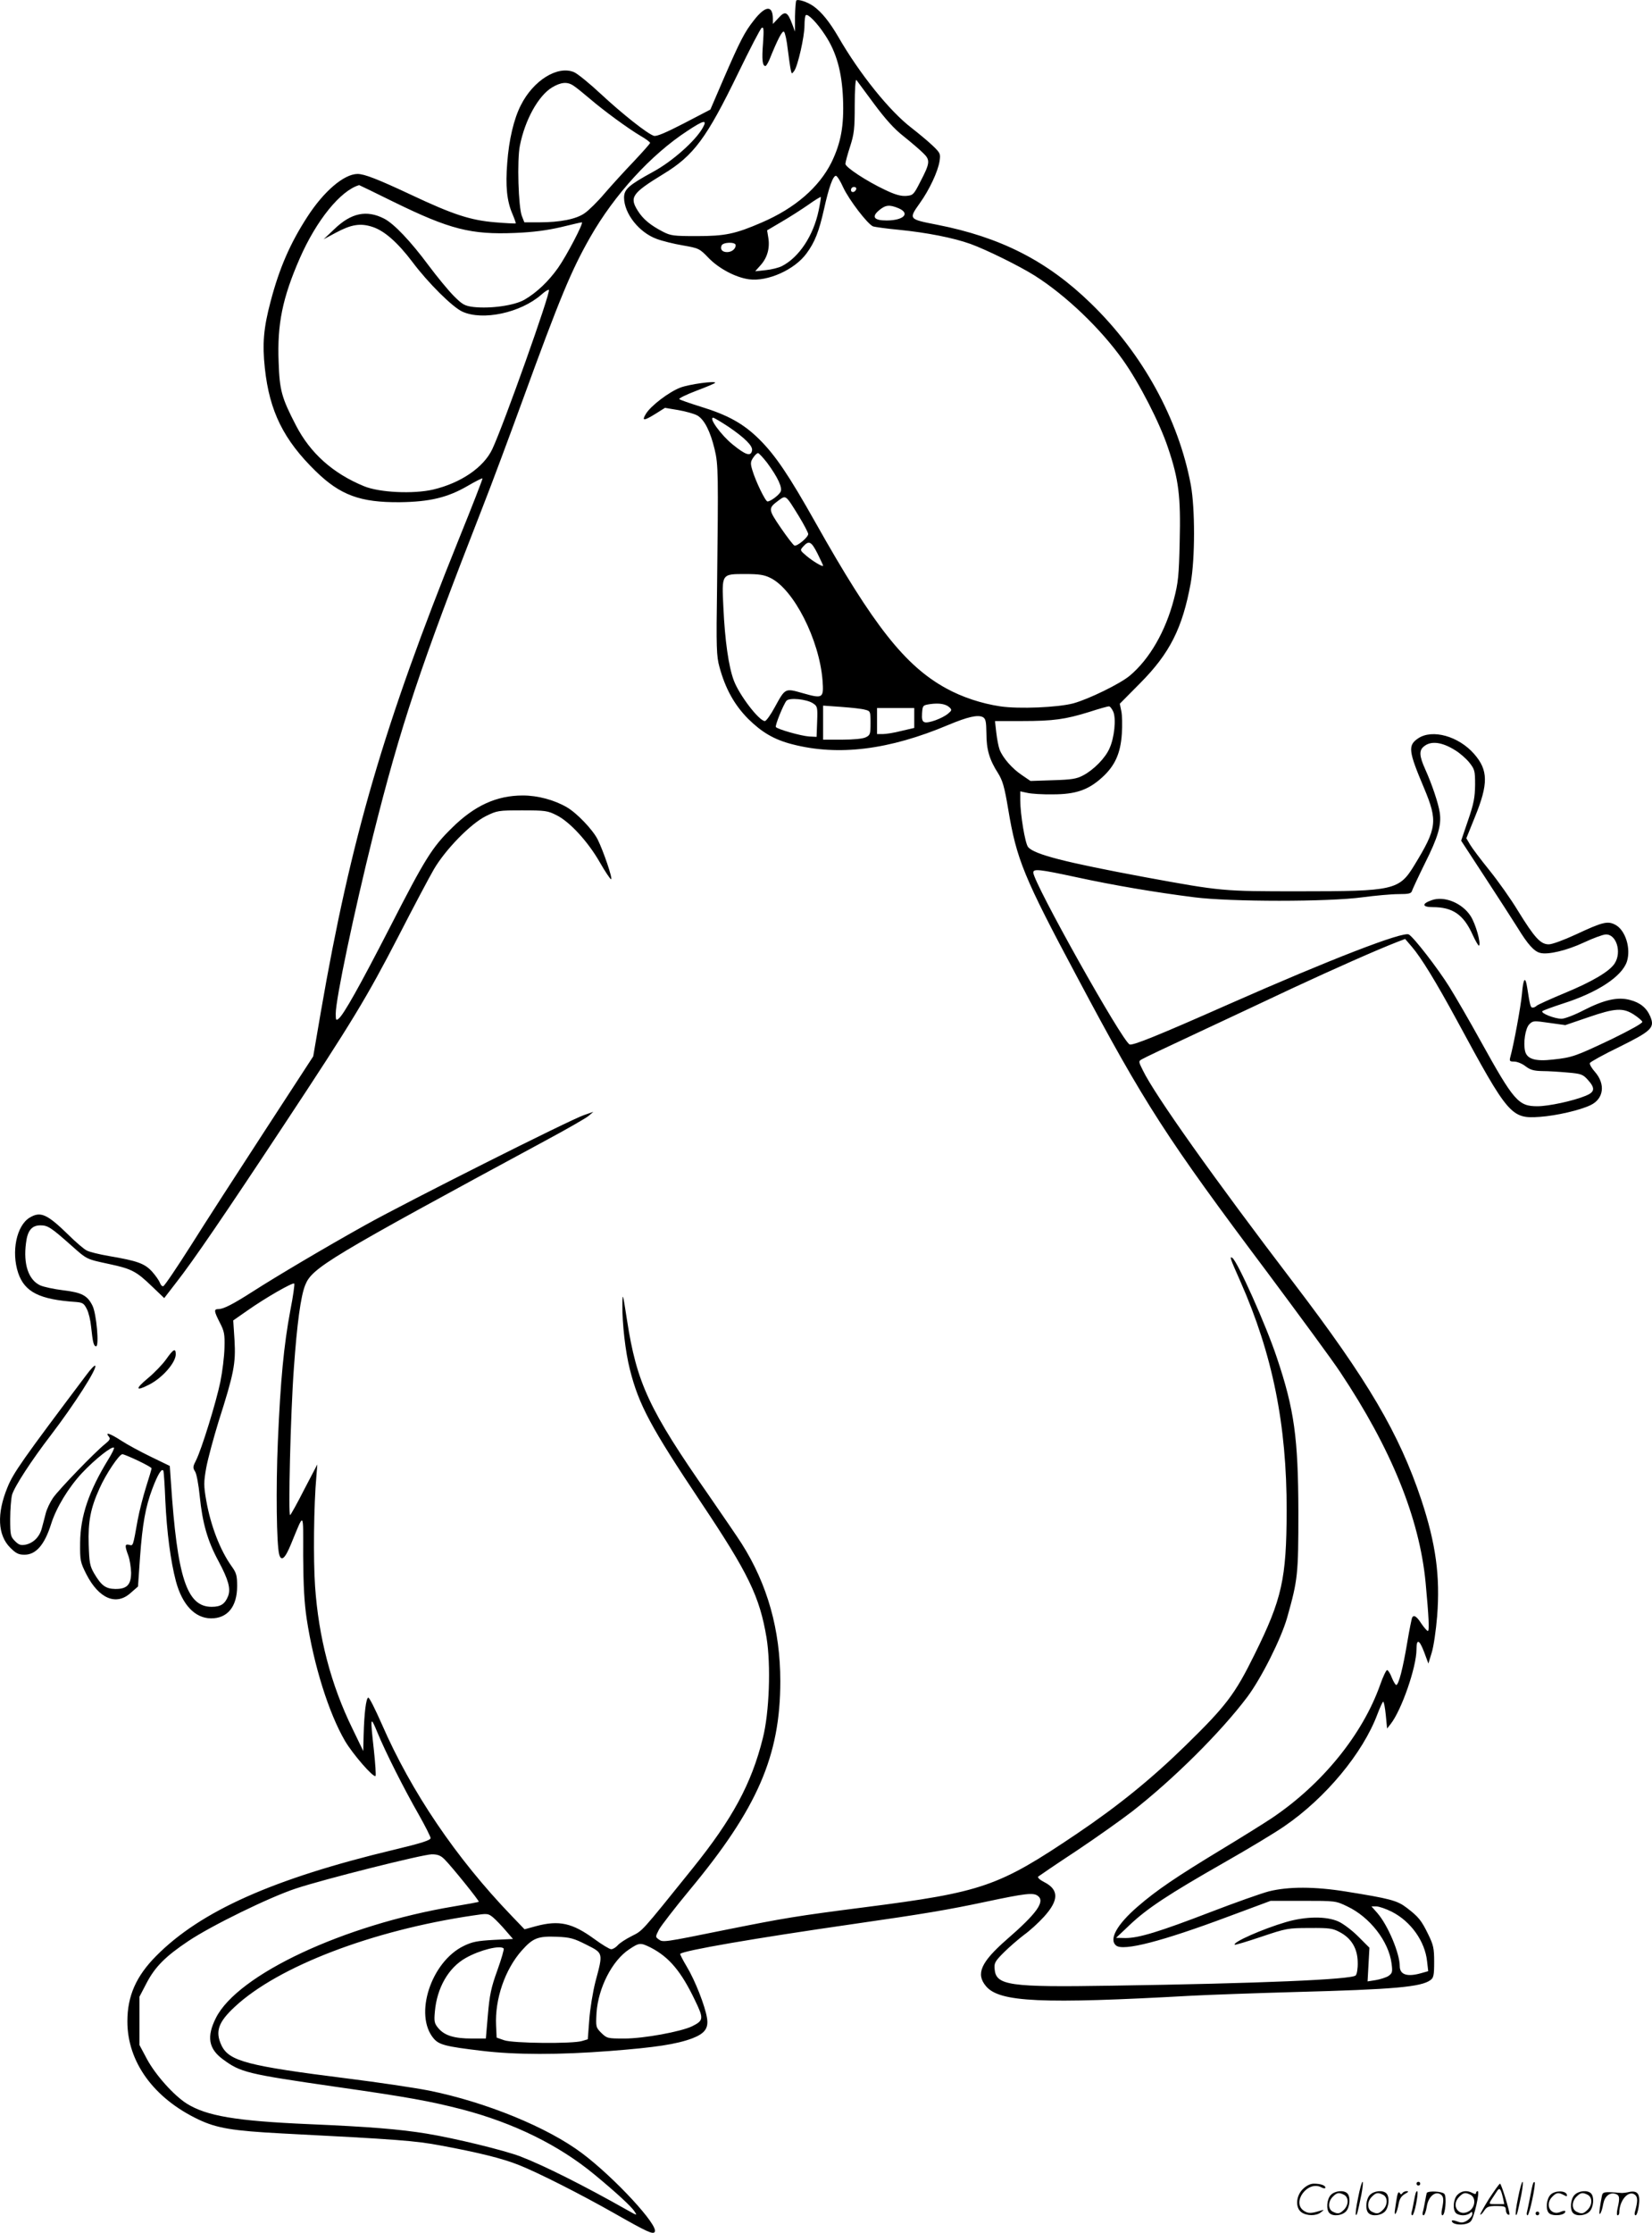 <svg version="1.0" xmlns="http://www.w3.org/2000/svg"
  viewBox="0 0 888.084 1199.902"
 preserveAspectRatio="xMidYMid meet">
<g transform="translate(-0.518,1200.477) scale(0.1,-0.1)"
fill="#000000" stroke="none">
<path d="M4286 12002 c-3 -3 -6 -42 -7 -86 l0 -81 -15 40 c-25 67 -38 73 -73
34 l-31 -33 0 29 c-1 73 -40 70 -101 -8 -51 -64 -75 -111 -164 -316 l-71 -165
-142 -74 c-99 -51 -148 -72 -162 -67 -35 11 -171 119 -285 225 -60 56 -125
109 -144 117 -88 37 -219 -44 -286 -178 -37 -72 -64 -185 -73 -310 -10 -124
-2 -205 28 -274 11 -26 19 -49 18 -51 -2 -1 -51 1 -110 6 -133 11 -226 41
-453 148 -179 84 -251 112 -288 112 -73 -1 -181 -93 -270 -231 -92 -142 -150
-275 -197 -454 -38 -143 -45 -227 -31 -359 25 -232 101 -385 273 -553 132
-129 240 -169 453 -167 160 2 257 25 365 88 41 24 77 42 79 40 2 -2 -56 -151
-129 -331 -400 -992 -579 -1605 -740 -2536 l-41 -239 -261 -401 c-144 -221
-323 -498 -397 -616 -75 -118 -141 -216 -148 -218 -6 -2 -14 6 -18 18 -4 11
-23 39 -42 60 -40 44 -79 58 -232 84 -52 9 -106 22 -120 30 -14 7 -59 45 -98
84 -115 112 -150 128 -209 92 -70 -43 -99 -183 -61 -297 35 -103 115 -143 312
-156 35 -3 42 -8 57 -38 10 -19 20 -62 23 -95 9 -85 14 -105 27 -105 17 0 2
176 -20 219 -27 54 -57 70 -157 82 -49 6 -106 18 -125 27 -62 30 -90 113 -75
227 8 67 31 95 78 95 39 0 57 -12 163 -106 89 -79 81 -75 211 -103 116 -25
142 -39 224 -118 l67 -64 64 83 c91 116 261 365 580 848 365 552 445 684 616
1015 79 154 165 316 190 359 63 107 197 244 279 285 61 30 67 31 196 31 123 0
137 -2 184 -26 71 -35 169 -142 232 -252 29 -51 57 -92 61 -92 11 0 -42 154
-72 214 -27 53 -112 142 -166 173 -67 39 -156 63 -236 63 -141 0 -260 -54
-382 -175 -106 -104 -143 -163 -332 -532 -163 -317 -249 -470 -276 -492 -14
-12 -16 -9 -16 26 0 79 98 544 201 958 148 590 253 906 587 1760 50 127 147
388 217 580 200 549 261 696 363 875 130 228 326 443 522 571 89 59 109 63 83
17 -38 -69 -164 -181 -266 -236 -133 -73 -157 -94 -157 -140 1 -85 80 -186
175 -221 29 -11 93 -27 141 -35 86 -15 90 -17 138 -67 55 -57 145 -105 217
-115 100 -14 246 51 310 139 45 61 67 118 94 238 26 117 48 179 64 179 6 0 24
-28 39 -62 31 -67 132 -199 161 -210 10 -3 72 -12 137 -18 151 -15 294 -43
386 -76 86 -31 264 -119 345 -170 169 -107 355 -285 475 -454 87 -122 198
-338 242 -471 58 -171 69 -262 63 -504 -4 -184 -8 -222 -31 -310 -45 -173
-131 -322 -237 -411 -52 -44 -223 -127 -304 -149 -83 -22 -292 -31 -393 -16
-100 15 -204 49 -291 97 -220 121 -390 336 -701 889 -144 256 -217 364 -304
450 -85 84 -169 130 -316 175 -58 18 -109 36 -113 40 -4 4 37 24 92 45 56 21
101 40 101 43 0 11 -139 -8 -187 -26 -61 -23 -161 -99 -186 -142 -23 -38 -11
-38 52 1 l51 32 72 -12 c40 -7 86 -20 102 -29 38 -22 70 -86 93 -182 20 -83
20 -130 13 -740 -5 -328 -3 -372 13 -430 32 -117 80 -203 154 -278 74 -73 140
-112 238 -137 248 -64 520 -30 838 104 105 44 159 56 186 42 15 -9 18 -22 19
-88 0 -86 16 -141 63 -214 24 -39 34 -72 54 -192 45 -271 83 -364 373 -907
362 -681 481 -864 1021 -1584 172 -231 349 -471 391 -535 274 -411 426 -785
459 -1131 17 -182 21 -260 12 -260 -4 0 -20 18 -35 40 -25 39 -40 48 -49 33
-3 -5 -15 -65 -27 -136 -23 -138 -46 -227 -59 -227 -4 0 -15 18 -24 40 -8 22
-20 40 -25 40 -5 0 -22 -35 -37 -78 -95 -269 -313 -537 -585 -719 -42 -28
-164 -104 -270 -168 -244 -148 -346 -217 -449 -306 -111 -96 -156 -176 -116
-209 38 -32 247 22 605 156 l226 84 174 0 c174 0 176 0 238 -30 121 -57 223
-188 238 -307 6 -46 4 -52 -17 -67 -13 -8 -44 -18 -68 -22 l-44 -7 5 91 5 90
-61 61 c-33 33 -81 69 -106 80 -65 29 -174 28 -281 -3 -126 -37 -289 -109
-276 -122 2 -2 66 17 143 43 134 45 143 47 259 47 106 1 125 -2 162 -22 63
-33 96 -88 97 -162 1 -33 -4 -64 -11 -71 -22 -22 -514 -43 -1313 -55 -551 -9
-621 1 -628 90 -3 32 3 42 50 89 29 29 78 71 108 94 31 22 79 66 107 97 81 89
82 146 1 187 -22 11 -36 24 -32 29 5 4 97 67 205 138 108 72 243 168 300 212
222 173 477 426 619 615 75 100 182 312 215 428 57 203 60 229 60 567 -1 399
-22 551 -116 830 -57 172 -212 518 -239 535 -16 10 -13 0 44 -128 172 -390
249 -768 248 -1232 -1 -365 -25 -473 -172 -770 -106 -215 -152 -276 -371 -490
-182 -178 -363 -325 -584 -474 -423 -285 -505 -314 -1145 -396 -366 -47 -430
-58 -740 -120 -340 -69 -341 -69 -364 -52 -18 13 -18 14 2 53 12 21 85 116
162 209 367 441 490 724 490 1125 0 276 -69 521 -208 740 -19 30 -99 147 -177
260 -321 460 -387 603 -439 940 -23 148 -24 152 -25 82 -1 -99 16 -251 40
-345 48 -192 113 -312 384 -718 254 -380 314 -504 351 -725 24 -147 15 -403
-20 -540 -61 -245 -163 -433 -377 -699 -280 -348 -268 -334 -327 -364 -32 -16
-66 -38 -76 -50 -11 -12 -26 -21 -35 -21 -9 0 -50 25 -91 55 -118 86 -189 102
-313 69 l-62 -17 -71 74 c-297 309 -538 665 -696 1028 -35 79 -67 144 -73 143
-12 -2 -22 -85 -25 -202 l-2 -85 -58 120 c-116 237 -182 491 -201 765 -10 143
-7 438 7 591 l5 64 -69 -132 c-37 -73 -72 -136 -77 -140 -11 -11 2 546 20 789
17 240 37 388 61 447 37 93 123 145 1302 782 106 57 205 114 220 126 l27 23
-49 -17 c-73 -24 -948 -464 -1176 -591 -212 -118 -477 -275 -608 -359 -103
-66 -155 -93 -182 -93 -26 0 -25 -10 7 -73 24 -46 27 -62 25 -135 -1 -46 -11
-127 -22 -182 -22 -108 -101 -364 -131 -423 -17 -33 -18 -40 -5 -60 8 -12 19
-72 25 -133 15 -146 42 -240 101 -349 53 -99 66 -147 52 -186 -17 -44 -40 -59
-89 -59 -134 0 -185 157 -219 671 l-6 86 -101 49 c-56 27 -128 66 -160 87 -60
39 -89 48 -67 22 10 -12 6 -19 -21 -41 -52 -41 -248 -244 -279 -289 -15 -22
-33 -59 -39 -83 -6 -23 -15 -59 -21 -80 -12 -46 -45 -79 -87 -88 -26 -5 -37
-1 -57 19 -24 24 -26 33 -26 119 0 51 5 110 10 130 13 44 103 183 209 321 126
165 251 360 238 373 -3 3 -24 -18 -46 -48 -344 -457 -395 -529 -426 -607 -58
-141 -52 -256 15 -323 31 -31 45 -38 77 -38 62 0 108 54 143 165 28 89 94 197
167 275 70 74 161 146 171 135 3 -3 -11 -31 -30 -62 -105 -171 -151 -306 -152
-449 -1 -97 1 -104 34 -170 67 -130 160 -170 238 -99 l39 34 11 158 c13 177
29 269 66 367 30 80 53 116 60 95 2 -8 7 -79 10 -158 8 -170 28 -324 57 -434
34 -126 102 -198 188 -199 89 -1 141 63 141 173 0 57 -4 71 -29 106 -62 86
-113 218 -137 354 -14 80 -14 98 0 177 9 48 39 159 66 247 83 260 93 312 86
437 l-7 107 76 53 c95 67 244 153 252 145 3 -3 -6 -68 -21 -144 -35 -187 -53
-376 -67 -703 -11 -255 -7 -555 7 -608 11 -41 32 -23 64 56 72 174 65 181 65
-65 1 -159 6 -251 19 -338 38 -249 118 -505 206 -656 42 -71 153 -199 164
-188 3 3 -1 66 -9 140 -20 181 -19 186 19 94 43 -105 143 -303 222 -441 35
-62 64 -119 64 -127 0 -11 -48 -27 -195 -62 -652 -156 -1041 -330 -1280 -571
-108 -109 -155 -215 -155 -352 0 -218 142 -413 382 -527 99 -47 184 -61 448
-75 624 -32 717 -39 855 -65 200 -37 330 -69 418 -104 106 -42 333 -157 518
-262 174 -99 205 -113 214 -98 22 34 -216 291 -390 422 -186 140 -517 275
-822 337 -82 16 -278 45 -438 65 -540 68 -638 93 -679 178 -35 75 -18 125 73
209 233 216 737 409 1278 489 79 12 82 12 110 -11 15 -13 46 -45 67 -70 l39
-45 -105 -5 c-87 -5 -114 -10 -161 -33 -175 -86 -267 -370 -161 -496 29 -35
66 -44 259 -67 180 -22 419 -22 688 -1 246 19 358 36 444 68 67 26 88 54 79
109 -10 65 -65 204 -108 275 -22 37 -38 68 -36 70 18 18 400 84 928 160 390
56 512 77 715 120 212 45 255 50 279 32 41 -30 -3 -93 -168 -236 -138 -121
-166 -184 -110 -250 72 -86 299 -96 1104 -51 96 5 348 14 560 20 530 14 675
27 725 64 17 12 20 26 20 98 0 73 -4 91 -32 148 -37 76 -52 94 -116 143 -51
39 -90 49 -327 87 -168 27 -308 27 -413 1 -42 -11 -183 -61 -313 -111 -278
-107 -387 -140 -458 -140 l-51 1 74 70 c93 88 206 163 506 334 132 75 278 163
325 196 221 151 422 393 500 602 14 37 28 67 31 67 4 0 10 -32 14 -72 l7 -72
19 24 c59 75 139 306 139 401 0 59 15 54 41 -14 l23 -62 18 59 c10 32 23 120
29 195 17 216 -7 390 -85 626 -119 356 -287 642 -685 1164 -428 561 -749 1013
-812 1144 -24 48 -24 49 -4 60 11 7 142 69 290 138 149 70 383 179 520 244
226 105 449 204 562 248 l42 16 36 -42 c50 -58 129 -187 242 -395 278 -514
292 -530 447 -519 86 6 214 35 272 63 71 34 81 113 23 179 -17 19 -29 40 -27
47 2 6 74 46 159 87 173 86 191 103 166 163 -20 47 -55 75 -109 89 -66 18
-140 1 -251 -56 -48 -25 -101 -45 -117 -45 -37 0 -114 30 -103 41 4 4 53 22
108 40 189 60 319 146 346 226 23 71 -8 170 -62 198 -41 22 -69 15 -210 -51
-67 -31 -129 -54 -148 -54 -44 0 -76 35 -166 181 -38 63 -107 160 -153 217
-46 57 -93 119 -104 138 l-20 34 46 114 c73 179 72 252 -4 339 -84 96 -225
135 -301 84 -56 -38 -53 -67 32 -268 74 -177 69 -215 -52 -413 -82 -135 -109
-141 -619 -141 -413 0 -416 0 -830 76 -425 79 -596 122 -628 162 -16 19 -42
176 -42 251 l0 48 38 -8 c20 -5 82 -9 137 -8 122 0 190 23 264 90 70 63 100
130 107 235 3 46 2 102 -3 123 l-8 39 110 111 c159 160 227 296 271 536 24
132 24 402 1 528 -66 355 -260 708 -539 978 -234 227 -484 354 -825 421 -154
30 -154 30 -93 116 51 71 97 169 106 225 6 40 5 44 -38 85 -24 23 -75 65 -112
94 -118 90 -280 291 -395 491 -47 80 -88 131 -132 163 -32 23 -84 40 -93 31z
m155 -186 c61 -92 90 -198 96 -341 6 -146 -11 -238 -62 -343 -67 -134 -196
-246 -375 -323 -143 -62 -198 -73 -350 -73 -122 0 -139 2 -180 23 -68 35 -108
68 -136 113 -46 73 -32 94 138 198 163 99 232 193 401 541 63 130 120 240 127
244 11 7 12 -10 7 -83 -7 -89 -3 -122 13 -122 4 0 13 15 21 33 44 109 70 160
79 151 6 -6 15 -48 20 -94 6 -47 13 -96 16 -110 5 -24 6 -24 19 -6 19 26 55
184 55 243 0 27 3 53 7 56 10 11 62 -42 104 -107z m262 -368 c61 -82 108 -135
159 -175 40 -32 87 -72 105 -90 40 -38 39 -53 -16 -158 -34 -67 -38 -70 -74
-73 -28 -2 -59 6 -113 32 -100 47 -214 122 -214 140 0 9 11 50 25 93 22 68 25
96 25 223 0 82 4 140 9 135 4 -6 47 -63 94 -127z m-1613 95 c14 -9 52 -40 85
-68 77 -66 207 -161 273 -200 28 -16 52 -34 52 -38 0 -4 -40 -49 -88 -100 -49
-51 -119 -128 -157 -172 -37 -44 -86 -92 -107 -106 -45 -32 -132 -49 -244 -49
l-80 0 -13 33 c-19 46 -27 302 -11 379 27 138 99 268 173 313 49 29 83 32 117
8z m-969 -623 c302 -148 416 -177 654 -167 98 4 171 14 245 31 58 14 108 26
113 26 12 0 -82 -180 -128 -245 -51 -72 -114 -132 -179 -170 -54 -32 -183 -50
-275 -40 -48 6 -60 13 -106 59 -28 28 -90 103 -137 166 -95 128 -185 223 -238
250 -94 48 -177 31 -268 -57 l-57 -54 65 35 c84 45 133 53 199 31 63 -21 134
-83 214 -189 84 -112 215 -242 268 -266 110 -50 313 -6 424 91 20 18 38 29 41
26 11 -11 -244 -728 -304 -855 -46 -99 -170 -183 -318 -218 -108 -25 -290 -16
-372 18 -168 69 -289 178 -366 327 -77 149 -88 188 -93 341 -8 204 21 344 113
555 90 206 220 366 320 395 1 0 84 -40 185 -90z m2487 68 c-6 -18 -28 -21 -28
-4 0 9 7 16 16 16 9 0 14 -5 12 -12z m-202 -115 c-28 -134 -105 -251 -197
-298 -17 -9 -57 -19 -88 -22 l-56 -6 31 35 c35 40 49 92 39 148 l-6 37 78 46
c43 25 107 66 143 91 35 25 66 44 68 42 1 -2 -4 -35 -12 -73z m429 13 c66 -28
28 -66 -64 -66 -67 0 -82 19 -41 54 36 30 56 32 105 12z m-875 -199 c0 -20
-21 -37 -46 -37 -26 0 -38 14 -30 35 7 19 76 21 76 2z m-38 -976 c88 -60 131
-103 126 -127 -6 -34 -34 -25 -104 32 -63 51 -130 144 -105 144 5 0 42 -22 83
-49z m207 -193 c58 -79 84 -134 72 -157 -11 -19 -54 -51 -70 -51 -11 0 -63
107 -81 167 -11 36 -11 46 4 68 9 14 21 25 26 25 5 0 27 -24 49 -52z m170
-286 c28 -46 51 -90 51 -97 0 -17 -59 -67 -74 -62 -6 2 -39 45 -74 96 -68 100
-68 104 -12 146 41 30 38 32 109 -83z m101 -202 c16 -33 30 -62 30 -65 0 -9
-53 22 -90 53 -35 30 -35 30 -16 51 30 33 43 26 76 -39z m-253 -131 c125 -61
263 -332 280 -551 7 -96 2 -99 -107 -68 -95 27 -93 28 -150 -76 -22 -41 -46
-74 -53 -74 -31 0 -138 140 -167 218 -28 74 -48 216 -56 392 -9 183 -11 180
119 180 72 0 100 -4 134 -21z m229 -674 c23 -15 25 -20 22 -98 l-3 -82 -40 2
c-44 3 -171 39 -179 51 -5 8 40 120 57 141 15 18 109 9 143 -14z m734 -22 c13
-13 12 -16 -8 -33 -31 -26 -108 -54 -127 -46 -12 4 -15 17 -13 48 3 42 4 43
43 49 49 7 85 1 105 -18z m-455 -12 c29 -7 30 -9 30 -71 0 -59 -2 -66 -25 -77
-15 -8 -65 -13 -127 -13 l-103 0 0 91 0 92 98 -7 c54 -4 111 -10 127 -15z
m1335 -11 c16 -38 6 -139 -20 -196 -22 -52 -85 -116 -142 -146 -36 -19 -62
-23 -163 -26 l-120 -4 -47 32 c-52 35 -101 91 -119 136 -6 16 -14 57 -18 92
l-7 62 145 0 c169 0 233 9 362 49 52 17 99 30 105 30 6 1 17 -13 24 -29z
m-1070 -33 l0 -54 -69 -16 c-38 -10 -83 -17 -100 -17 l-31 0 0 70 0 70 100 0
100 0 0 -53z m2908 -174 c25 -15 59 -45 76 -66 29 -37 31 -44 31 -120 -1 -68
-7 -101 -38 -191 l-37 -109 128 -196 c71 -108 149 -230 175 -271 55 -90 89
-128 122 -136 42 -11 143 13 235 56 49 23 101 42 116 43 58 4 89 -95 49 -156
-27 -42 -119 -97 -269 -159 -77 -32 -145 -63 -150 -68 -6 -6 -15 -10 -22 -10
-11 0 -14 12 -29 108 -10 64 -21 51 -28 -34 -6 -66 -44 -273 -63 -341 -5 -20
-3 -23 21 -23 16 0 43 -11 61 -25 26 -20 45 -25 91 -26 32 0 93 -4 137 -8 71
-6 81 -10 107 -39 41 -45 38 -66 -12 -86 -68 -28 -200 -56 -259 -56 -102 0
-126 27 -305 350 -59 107 -135 238 -168 291 -61 98 -190 265 -218 282 -30 18
-421 -133 -969 -375 -384 -170 -514 -222 -532 -216 -39 15 -518 870 -518 924
0 21 31 18 231 -25 203 -44 421 -81 634 -108 195 -25 723 -25 905 0 68 9 155
17 193 17 56 0 69 3 73 18 3 9 34 76 69 147 71 141 90 207 80 273 -7 49 -42
153 -79 235 -30 67 -33 98 -8 119 37 33 97 27 170 -19z m960 -1420 c23 -15 43
-32 46 -39 3 -7 -62 -43 -162 -92 -196 -93 -214 -100 -318 -111 -94 -11 -139
2 -150 44 -11 45 1 125 23 146 19 19 24 19 107 7 l86 -12 123 42 c145 50 187
52 245 15z m-8040 -2398 c40 -19 72 -37 72 -41 0 -4 -13 -48 -29 -98 -16 -51
-37 -132 -46 -181 -25 -141 -24 -138 -45 -132 -24 6 -25 -4 -5 -58 8 -22 14
-63 15 -91 0 -66 -23 -89 -86 -88 -51 1 -74 18 -113 84 -23 40 -26 58 -29 155
-4 123 10 195 58 301 34 77 106 184 123 184 7 0 45 -16 85 -35z m1647 -2142
c39 -39 188 -224 184 -228 -2 -2 -62 -13 -134 -25 -591 -99 -1162 -366 -1279
-599 -51 -101 -40 -166 38 -223 95 -70 127 -78 611 -148 386 -55 504 -77 675
-121 278 -73 520 -192 711 -350 114 -94 199 -172 215 -198 16 -24 15 -23 -42
9 -228 129 -447 239 -573 287 -87 33 -350 97 -502 122 -147 24 -308 37 -634
51 -393 17 -550 44 -657 111 -70 45 -168 155 -213 239 l-40 75 0 130 0 130 37
71 c46 89 103 146 226 228 124 83 435 235 577 282 150 50 680 183 731 184 32
0 48 -6 69 -27z m5093 -282 c102 -52 178 -159 189 -267 l6 -52 -39 -11 c-74
-21 -114 -8 -114 38 0 69 -64 221 -121 286 l-31 35 26 0 c15 0 52 -13 84 -29z
m-4330 -177 c91 -46 90 -42 48 -199 -14 -55 -29 -147 -33 -204 l-8 -105 -30
-9 c-49 -16 -373 -13 -420 4 l-40 14 -3 65 c-7 142 48 302 139 404 59 66 86
77 187 73 72 -3 91 -8 160 -43z m345 -15 c99 -51 164 -128 238 -283 48 -99 47
-109 -15 -140 -60 -29 -260 -66 -364 -66 -91 0 -94 1 -124 30 -30 30 -30 33
-26 108 9 134 84 281 175 341 55 37 61 37 116 10z m-790 -5 c3 -3 -12 -56 -34
-117 -33 -91 -42 -132 -51 -239 l-11 -128 -75 0 c-95 0 -146 16 -179 54 -23
27 -25 37 -20 91 11 127 73 236 166 288 76 43 185 70 204 51z M7701 7167 c-54
-19 -51 -37 6 -37 108 0 166 -40 215 -149 16 -35 32 -61 34 -58 12 12 -18 117
-45 159 -45 70 -142 110 -210 85z M899 4701 c-19 -27 -63 -73 -98 -102 -71
-59 -68 -73 6 -35 71 36 143 118 143 163 0 35 -13 28 -51 -26z M7306 194 c-10
-47 -15 -88 -12 -91 5 -6 9 7 30 110 7 37 10 67 6 67 -4 0 -15 -39 -24 -86z
M7620 270 c0 -5 5 -10 10 -10 6 0 10 5 10 10 0 6 -4 10 -10 10 -5 0 -10 -4
-10 -10z M8166 194 c-10 -47 -15 -88 -12 -91 5 -6 9 7 30 110 7 37 10 67 6 67
-4 0 -15 -39 -24 -86z M8246 269 c-3 -8 -10 -41 -16 -74 -6 -33 -14 -68 -16
-77 -3 -10 -1 -18 3 -18 10 0 46 171 38 178 -2 3 -7 -1 -9 -9z M7009 241 c-38
-38 -41 -101 -7 -125 29 -20 79 -20 104 0 18 14 18 15 1 10 -53 -17 -69 -17
-92 -2 -69 45 21 166 94 126 12 -6 21 -7 21 -1 0 12 -25 21 -62 21 -19 0 -39
-10 -59 -29z M8010 189 c-28 -45 -49 -83 -47 -85 2 -3 12 7 21 21 14 21 24 25
66 25 43 0 50 -3 50 -19 0 -11 5 -23 10 -26 6 -3 10 -3 10 1 0 20 -44 164 -51
164 -4 0 -30 -37 -59 -81z m75 4 l7 -33 -42 0 c-42 0 -42 0 -28 23 8 12 21 32
29 44 15 25 22 18 34 -34z M7160 210 c-22 -22 -27 -79 -8 -98 19 -19 66 -14
88 8 22 22 27 79 8 98 -19 19 -66 14 -88 -8z m71 0 c25 -14 25 -54 -1 -80 -23
-23 -33 -24 -61 -10 -25 14 -25 54 1 80 23 23 33 24 61 10z M7370 210 c-22
-22 -27 -79 -8 -98 19 -19 66 -14 88 8 22 22 27 79 8 98 -19 19 -66 14 -88 -8z
m71 0 c25 -14 25 -54 -1 -80 -23 -23 -33 -24 -61 -10 -25 14 -25 54 1 80 23
23 33 24 61 10z M7516 204 c-3 -16 -8 -47 -11 -69 -8 -51 10 -26 19 27 5 27
15 42 34 53 18 10 22 14 10 15 -9 0 -20 -5 -24 -11 -5 -8 -9 -8 -14 1 -5 8
-10 3 -14 -16z M7617 223 c-2 -4 -7 -26 -11 -48 -4 -22 -9 -48 -12 -57 -3 -10
-1 -18 4 -18 4 0 14 28 20 62 11 58 10 81 -1 61z M7675 220 c-1 -3 -5 -23 -9
-45 -4 -22 -9 -48 -12 -57 -3 -10 -1 -18 4 -18 5 0 13 20 17 45 7 53 44 87 74
68 17 -11 19 -28 8 -80 -4 -18 -3 -33 2 -33 16 0 24 99 11 115 -12 14 -87 18
-95 5z M7840 210 c-22 -22 -27 -79 -8 -98 7 -7 24 -12 38 -12 14 0 31 5 38 12
9 9 12 8 12 -5 0 -9 -12 -24 -26 -34 -21 -13 -32 -15 -55 -6 -16 6 -29 8 -29
3 0 -24 81 -27 102 -2 18 19 50 162 37 162 -5 0 -9 -5 -9 -10 0 -7 -6 -7 -19
0 -30 16 -59 12 -81 -10z m71 0 c29 -16 25 -65 -6 -86 -56 -37 -103 28 -55 76
23 23 33 24 61 10z M8341 211 c-23 -23 -28 -80 -9 -99 19 -19 88 -13 88 9 0 5
-11 4 -24 -2 -54 -25 -89 38 -46 81 23 23 33 24 62 9 16 -9 19 -8 16 3 -8 22
-64 22 -87 -1z M8470 210 c-22 -22 -27 -79 -8 -98 19 -19 66 -14 88 8 22 22
27 79 8 98 -19 19 -66 14 -88 -8z m71 0 c25 -14 25 -54 -1 -80 -23 -23 -33
-24 -61 -10 -25 14 -25 54 1 80 23 23 33 24 61 10z M8616 201 c-3 -14 -8 -44
-11 -66 -8 -51 10 -26 19 27 8 41 35 63 66 53 22 -7 24 -21 11 -77 -5 -22 -5
-38 0 -38 5 0 9 6 9 13 0 68 51 125 85 97 15 -13 15 -35 -1 -92 -3 -10 -1 -18
4 -18 6 0 13 23 17 50 9 63 -5 84 -49 76 -17 -4 -35 -6 -41 -6 -101 8 -104 7
-109 -19z M8260 110 c0 -5 5 -10 10 -10 6 0 10 5 10 10 0 6 -4 10 -10 10 -5 0
-10 -4 -10 -10z"/>
</g>
</svg>
